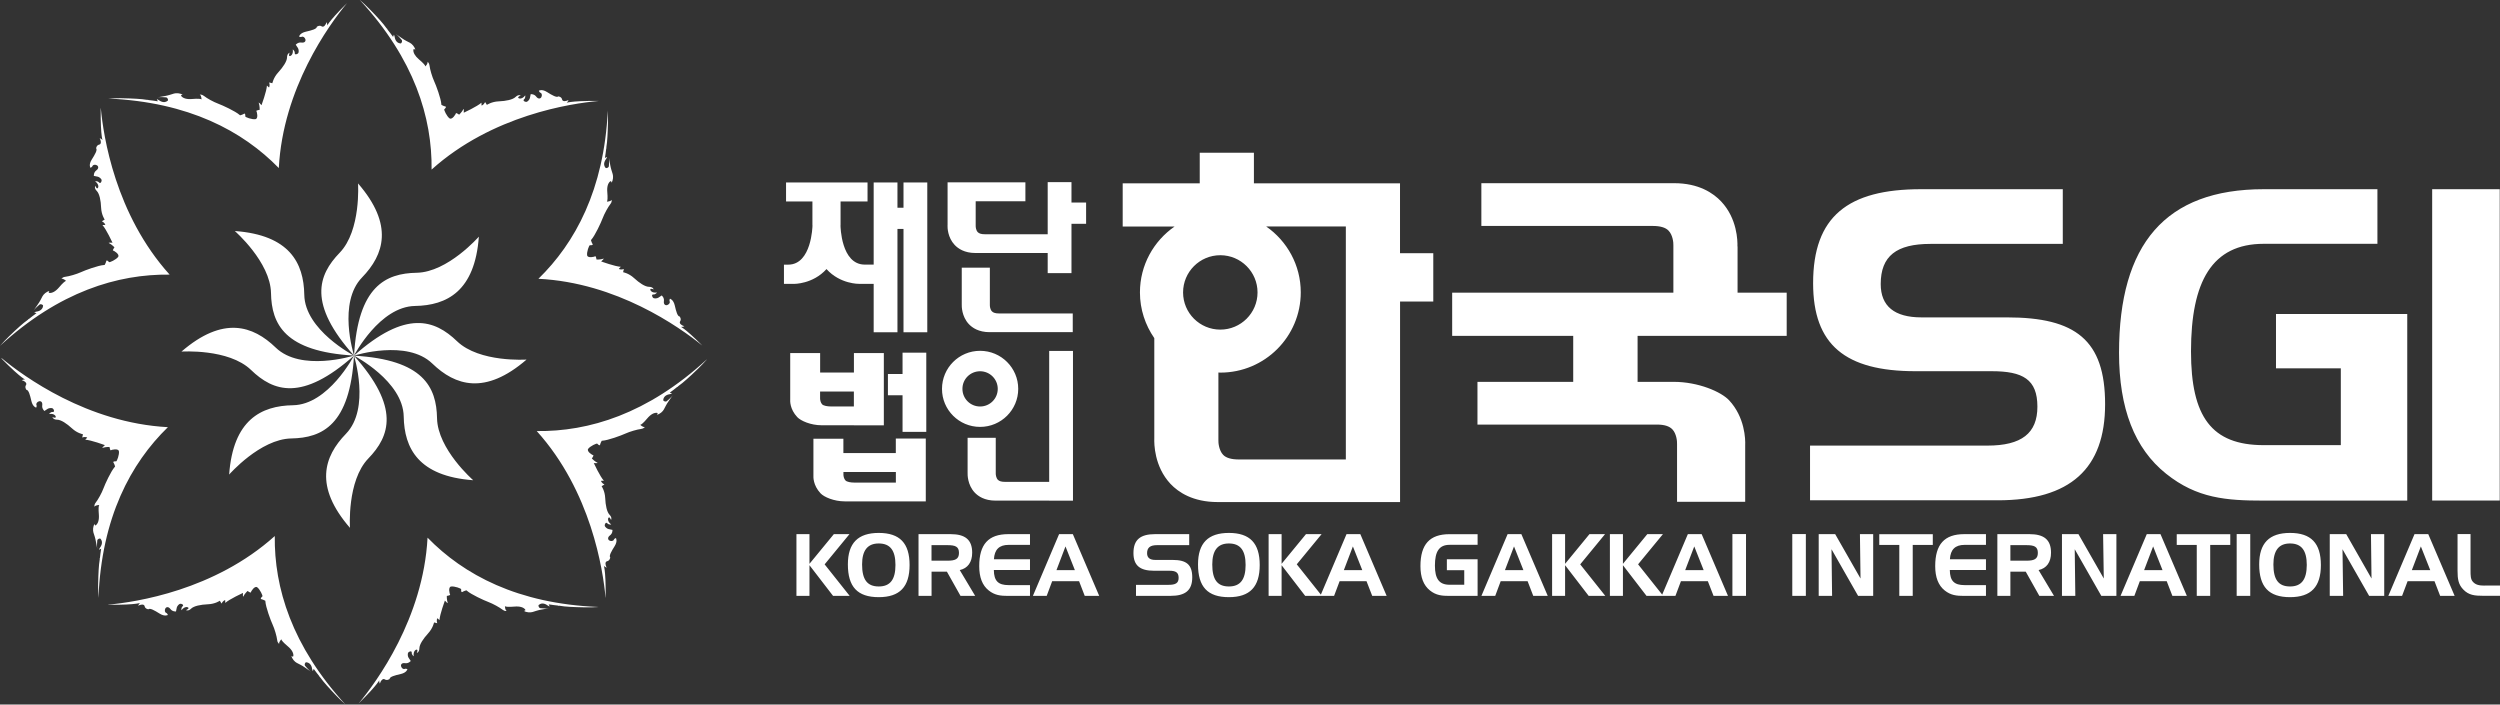 <svg width="220" height="62" viewBox="0 0 220 62" fill="none" xmlns="http://www.w3.org/2000/svg">
<rect x="0" y="0" width="220" height="62" fill="#333333" stroke="none"/>
<g clip-path="url(#clip0)">
<path d="M103.18 49.273H101.662C101.186 49.273 100.943 49.078 100.943 48.683C100.943 48.184 101.222 47.973 101.822 47.973H104.65V47.004H101.654C100.359 47.004 99.744 47.487 99.744 48.667C99.744 49.759 100.311 50.226 101.558 50.226H102.908C103.464 50.226 103.719 50.369 103.719 50.852C103.719 51.322 103.44 51.466 102.832 51.466H99.968V52.435H103.016C104.307 52.435 104.918 51.952 104.918 50.808C104.918 49.672 104.395 49.273 103.18 49.273ZM85.552 48.639C85.552 47.495 84.937 47.004 83.651 47.004H80.83V52.439H81.977V50.306H83.327L84.526 52.439H85.816L84.458 50.166C85.157 50.014 85.552 49.476 85.552 48.639ZM83.375 49.341H81.973V47.973H83.375C84.058 47.973 84.39 48.093 84.39 48.655C84.39 49.205 84.058 49.341 83.375 49.341ZM86.172 49.819C86.172 50.804 86.444 51.514 87.007 51.96C87.538 52.383 88.046 52.439 88.705 52.439H90.639V51.49H88.757C87.854 51.49 87.466 51.135 87.458 50.158H90.639V49.213H87.466C87.514 48.36 87.93 47.949 88.757 47.949H90.639V47.004H88.733C86.983 47.004 86.172 47.897 86.172 49.819ZM93.2 47.004L90.894 52.439H92.109L92.592 51.143H94.958L95.457 52.439H96.731L94.41 47.004H93.2ZM92.968 50.174L93.763 48.085L94.59 50.174H92.968ZM81.513 31.036H79.424V32.914H78.137V34.784H79.424V38.005H81.513V31.036ZM86.248 37.567C88.102 37.567 89.604 36.068 89.604 34.221C89.604 32.371 88.102 30.872 86.248 30.872C84.394 30.872 82.896 32.371 82.896 34.221C82.892 36.068 84.394 37.567 86.248 37.567ZM86.248 32.67C87.103 32.67 87.802 33.364 87.802 34.221C87.802 35.079 87.107 35.772 86.248 35.772C85.389 35.772 84.694 35.079 84.694 34.221C84.689 33.364 85.389 32.67 86.248 32.67ZM87.111 23.552H84.634V26.762C84.626 26.953 84.626 27.842 85.257 28.52C85.561 28.843 86.124 29.23 87.079 29.23H94.402V27.583H87.898C87.614 27.583 87.406 27.523 87.29 27.399C87.127 27.232 87.103 26.937 87.107 26.833V26.789V23.552H87.111ZM94.422 44.062V30.88H92.329V33.584V35.453V42.403H88.421C88.133 42.403 87.93 42.343 87.81 42.22C87.65 42.048 87.622 41.753 87.626 41.653V41.61V38.528H85.149V41.586C85.141 41.781 85.141 42.666 85.772 43.344C86.076 43.667 86.639 44.054 87.598 44.054H92.329V44.058H94.422V44.062ZM83.383 19.816C83.375 20.039 83.391 20.892 84.01 21.554C84.314 21.877 84.877 22.264 85.828 22.264H92.197V24.038H94.29V19.692H95.577V17.822H94.29V16.028H92.197V20.613H86.651C86.364 20.613 86.16 20.553 86.044 20.43C85.88 20.262 85.856 19.967 85.86 19.868V19.824V17.711H90.235V16.044H87.43H85.784H83.387V17.711V19.816H83.383ZM77.33 46.897C75.5 46.897 74.613 47.794 74.613 49.668C74.613 51.641 75.456 52.55 77.33 52.55C79.18 52.55 80.043 51.641 80.043 49.719C80.043 47.798 79.18 46.897 77.33 46.897ZM77.33 51.609C76.307 51.609 75.864 50.995 75.864 49.672C75.864 48.44 76.343 47.825 77.33 47.825C78.341 47.825 78.8 48.44 78.8 49.715C78.8 50.999 78.341 51.609 77.33 51.609ZM219.976 16.65H214.031V44.05H219.976V16.65ZM74.753 47.004H73.379L71.233 49.616V47.004H70.087V52.439H71.233V49.739L73.311 52.439H74.773L72.568 49.664L74.753 47.004ZM70.162 36.709C70.466 37.032 71.345 37.423 72.3 37.423H75.145V37.431H77.778V37.423V35.772V31.072H75.145V32.786H74.797H72.855H72.172V31.072H69.539V34.975V35.138C69.531 35.25 69.487 35.992 70.162 36.709ZM72.168 34.457H75.141V35.768H73.107C72.819 35.768 72.472 35.709 72.352 35.585C72.212 35.441 72.172 35.206 72.168 35.079V34.457ZM72.208 43.412C72.512 43.739 73.391 44.121 74.346 44.121H78.832H81.469V42.471V38.591H78.832V39.867H76.847H74.901H74.218V38.611H71.581V41.685V41.849C71.577 41.949 71.533 42.69 72.208 43.412ZM74.222 41.769V41.721V41.534H78.836V42.467H75.161C74.873 42.467 74.525 42.407 74.406 42.283C74.266 42.14 74.226 41.905 74.222 41.777V41.769ZM72.731 23.679C73.938 25.015 75.6 24.979 75.6 24.979H76.883V29.238H78.976V20.147H79.508V29.238H81.601V16.056H79.508V18.281H78.976V16.056H76.883V23.285H76.1C74.002 23.285 73.966 19.876 73.966 19.876V19.784V19.78L73.97 19.832V17.727H76.343V16.056H69.172V17.727H71.493V19.832L71.497 19.78C71.497 19.784 71.497 19.788 71.497 19.792V19.88C71.497 19.88 71.429 23.289 69.363 23.289H68.988V24.983H69.867C69.867 24.979 71.525 25.015 72.731 23.679ZM108.142 46.897C106.312 46.897 105.425 47.794 105.425 49.668C105.425 51.641 106.268 52.55 108.142 52.55C109.992 52.55 110.855 51.641 110.855 49.719C110.855 47.798 109.988 46.897 108.142 46.897ZM108.142 51.609C107.119 51.609 106.68 50.995 106.68 49.672C106.68 48.44 107.155 47.825 108.142 47.825C109.149 47.825 109.613 48.44 109.613 49.715C109.613 50.999 109.149 51.609 108.142 51.609ZM170.298 49.819C170.298 50.804 170.574 51.514 171.133 51.96C171.664 52.383 172.172 52.439 172.831 52.439H174.765V51.49H172.883C171.98 51.49 171.592 51.135 171.584 50.158H174.765V49.213H171.592C171.64 48.36 172.056 47.949 172.883 47.949H174.765V47.004H172.859C171.109 47.004 170.298 47.897 170.298 49.819ZM190.618 41.689C193.335 43.866 195.932 44.054 199.216 44.054H211.838V27.631H200.287V32.411H205.992V39.173H199.212C194.614 39.173 192.808 36.673 192.808 30.924C192.808 24.76 194.658 21.455 199.212 21.455H209.213V16.65H199.212C190.542 16.65 186.475 21.491 186.475 31.048C186.475 35.936 187.838 39.472 190.618 41.689ZM191.557 47.957H193.315V52.439H194.498V47.957H196.264V47.012H191.553V47.957H191.557ZM188.916 47.004L186.607 52.439H187.822L188.305 51.143H190.67L191.17 52.439H192.444L190.123 47.004H188.916ZM188.681 50.174L189.476 48.085L190.303 50.174H188.681ZM185.133 50.908L182.903 47.004H181.453V52.439H182.628L182.576 48.332L184.917 52.439H186.243V47.004H185.073L185.133 50.908ZM165.38 47.957H167.138V52.439H168.32V47.957H170.086V47.012H165.376V47.957H165.38ZM180.49 48.639C180.49 47.495 179.875 47.004 178.588 47.004H175.768V52.439H176.914V50.306H178.265L179.463 52.439H180.754L179.395 50.166C180.099 50.014 180.49 49.476 180.49 48.639ZM178.317 49.341H176.914V47.973H178.317C179 47.973 179.331 48.093 179.331 48.655C179.331 49.205 178.996 49.341 178.317 49.341ZM218.65 51.534C218.166 51.534 217.839 51.466 217.599 51.179C217.415 50.967 217.407 50.64 217.407 50.198C217.407 50.13 217.407 50.062 217.407 49.983V47H216.264V50.23C216.264 50.947 216.336 51.426 216.756 51.864C217.239 52.379 217.767 52.431 218.554 52.431H220.004V51.53H218.65V51.534ZM212.477 47.004L210.172 52.439H211.382L211.87 51.143H214.235L214.734 52.439H216.009L213.687 47.004H212.477ZM212.241 50.174L213.036 48.085L213.863 50.174H212.241ZM208.693 50.908L206.468 47.004H205.018V52.439H206.196L206.14 48.332L208.485 52.439H209.812V47.004H208.645L208.693 50.908ZM201.522 46.897C199.696 46.897 198.809 47.794 198.809 49.668C198.809 51.641 199.648 52.55 201.522 52.55C203.375 52.55 204.238 51.641 204.238 49.719C204.234 47.798 203.371 46.897 201.522 46.897ZM201.522 51.609C200.499 51.609 200.059 50.995 200.059 49.672C200.059 48.44 200.539 47.825 201.522 47.825C202.532 47.825 202.996 48.44 202.996 49.715C202.992 50.999 202.532 51.609 201.522 51.609ZM196.827 52.435H198.022V47H196.827V52.435ZM152.451 52.435H153.649V47H152.451V52.435ZM132.67 47.004L130.364 52.439H131.579L132.062 51.143H134.428L134.927 52.439H136.202L133.88 47.004H132.67ZM132.434 50.174L133.233 48.085L134.06 50.174H132.434ZM141.244 47.004H139.873L137.728 49.616V47.004H136.585V52.439H137.728V49.739L139.805 52.439H141.268L139.058 49.664L141.244 47.004ZM124.999 49.819C124.999 50.804 125.274 51.514 125.834 51.96C126.381 52.399 126.904 52.439 127.564 52.439H130.029V49.217H127.324V50.178H128.854V51.458H127.564C126.641 51.458 126.273 50.928 126.273 49.771C126.273 48.531 126.645 47.945 127.564 47.945H130.029V47.008H127.564C125.818 47.004 124.999 47.897 124.999 49.819ZM126.125 22.28H123.201V16.132H110.344V13.44H105.577V16.132H98.797V19.936H103.36C101.522 21.211 100.315 23.328 100.315 25.733C100.315 27.228 100.787 28.608 101.578 29.756V38.579C101.562 39.034 101.566 41.043 103.004 42.582C103.695 43.316 104.982 44.181 107.155 44.181H123.205V26.538H126.129V22.28H126.125ZM104.111 25.733C104.111 23.927 105.577 22.459 107.387 22.459C109.193 22.459 110.663 23.927 110.663 25.733C110.663 27.543 109.193 29.006 107.387 29.006C105.577 29.006 104.111 27.543 104.111 25.733ZM118.43 40.433H109.021C108.366 40.433 107.895 40.298 107.635 40.023C107.267 39.636 107.207 38.958 107.219 38.735V38.635V32.782C107.275 32.786 107.331 32.79 107.391 32.79C111.303 32.79 114.467 29.624 114.467 25.729C114.467 23.325 113.26 21.207 111.426 19.931H118.434V40.433H118.43ZM148.531 47.004L146.274 52.327L144.152 49.66L146.338 47.004H144.963L142.818 49.616V47.004H141.671V52.439H142.818V49.739L144.895 52.439H146.226H146.358H147.437L147.924 51.143H150.289L150.793 52.439H152.063L149.746 47.004H148.531ZM148.296 50.174L149.095 48.085L149.922 50.174H148.296ZM118.494 47.004L116.237 52.327L114.115 49.66L116.301 47.004H114.926L112.781 49.616V47.004H111.638V52.439H112.781V49.739L114.858 52.439H116.189H116.321H117.399L117.887 51.143H120.252L120.756 52.439H122.026L119.709 47.004H118.494ZM118.258 50.174L119.054 48.085L119.881 50.174H118.258ZM157.721 52.435H158.915V47H157.721V52.435ZM185.249 35.565C185.249 29.923 182.652 27.93 176.623 27.93H169.091C166.718 27.93 165.503 26.949 165.503 24.995C165.503 22.519 166.902 21.463 169.878 21.463H181.525V16.65H169.043C162.603 16.65 159.554 19.058 159.554 24.923C159.554 30.338 162.379 32.666 168.556 32.666H175.26C178.013 32.666 179.291 33.38 179.291 35.788C179.291 38.125 177.901 39.213 174.889 39.213H159.283V44.026H175.796C182.196 44.026 185.249 41.239 185.249 35.565ZM152.898 21.682L152.894 21.706C152.914 21.199 152.878 19.238 151.472 17.739C150.781 17.001 149.502 16.12 147.325 16.12H130.36V19.884H145.451C146.106 19.884 146.578 20.023 146.837 20.302C147.205 20.685 147.269 21.359 147.257 21.586V21.686V25.753H127.791V29.556H138.443V33.603H130.017V37.363H145.814C146.466 37.363 146.897 37.503 147.165 37.778C147.532 38.161 147.592 38.839 147.58 39.062V39.161V44.161H153.577V39.177C153.601 38.667 153.557 36.717 152.155 35.218C151.46 34.481 149.462 33.603 147.289 33.603H144.108V29.556H157.229V25.753H152.906V21.682H152.898ZM163.726 50.908L161.496 47.004H160.046V52.439H161.224L161.173 48.332L163.514 52.439H164.84V47.004H163.674L163.726 50.908Z" fill="white"/>
<path d="M8.874 9.541L8.862 9.521C8.834 12.221 9.077 12.404 9.014 12.32C8.95 12.229 8.77 12.157 8.77 12.157C8.878 12.328 8.958 12.683 8.726 12.727C8.494 12.771 8.458 13.046 8.458 13.046C8.594 13.19 8.358 13.592 8.071 14.047C7.783 14.501 7.955 14.764 7.955 14.764C7.955 14.764 8.107 14.716 8.143 14.609C8.178 14.501 8.366 14.457 8.518 14.541C8.67 14.621 8.714 14.816 8.474 14.996C8.23 15.175 8.258 15.478 8.258 15.478C8.258 15.478 8.482 15.522 8.61 15.55C8.738 15.578 8.914 15.729 8.942 15.833C8.97 15.941 8.854 16.208 8.718 16.056C8.582 15.905 8.37 15.957 8.37 15.957C8.758 16.232 8.666 16.559 8.566 16.575C8.466 16.59 8.378 16.323 8.378 16.347C8.378 16.375 8.27 16.555 8.514 16.802C8.758 17.053 8.874 17.643 8.898 18.277C8.926 18.911 9.213 19.322 9.213 19.322L8.962 19.473C9.257 19.625 9.265 19.792 9.265 19.792L9.014 19.804C9.345 20.159 9.9 21.359 9.9 21.359C9.837 21.367 9.417 21.315 9.625 21.415C9.833 21.515 10.072 21.762 10.072 21.762C10.072 21.762 9.877 22.041 9.948 22.045C10.02 22.053 10.56 22.376 10.396 22.607C10.236 22.838 9.637 23.125 9.589 23.062C9.545 22.998 9.373 22.838 9.349 22.982C9.321 23.125 9.205 23.321 9.205 23.321C9.189 23.321 9.177 23.321 9.161 23.321C8.658 23.349 7.487 23.783 7.116 23.955C6.732 24.13 6.081 24.318 5.749 24.357C5.482 24.385 5.41 24.541 5.41 24.541C5.55 24.473 5.817 24.72 5.817 24.72C5.741 24.72 5.518 24.908 5.202 25.282C4.89 25.653 4.599 25.785 4.391 25.781C4.179 25.777 4.355 25.609 4.355 25.609C4.083 25.653 3.828 25.904 3.736 26.076C3.648 26.247 3.5 26.554 3.332 26.782C3.164 27.013 2.949 27.336 2.949 27.336C3.092 27.125 3.376 26.901 3.468 26.814C3.576 26.71 3.8 26.814 3.792 26.909C3.752 27.348 3.288 27.412 3.184 27.427C3.08 27.448 3.012 27.487 3.012 27.487L3.212 27.559C3.128 27.603 2.569 28.049 2.569 28.049L2.501 28.085L2.457 28.137C2.054 28.408 1.298 29.118 1.298 29.118C0.575 29.792 0.124 30.29 0 30.434C5.206 25.661 10.36 24.11 14.927 24.166C10.136 18.859 9.097 11.953 8.874 9.541ZM24.535 14.788C24.903 7.779 28.918 2.237 30.537 0.275C28.747 2.045 28.779 2.332 28.794 2.229C28.814 2.121 28.739 1.946 28.739 1.946C28.691 2.141 28.499 2.452 28.303 2.317C28.107 2.185 27.884 2.356 27.884 2.356C27.876 2.552 27.428 2.671 26.905 2.791C26.381 2.911 26.317 3.214 26.317 3.214C26.317 3.214 26.457 3.289 26.557 3.238C26.661 3.186 26.825 3.289 26.873 3.453C26.925 3.62 26.817 3.788 26.517 3.744C26.221 3.7 26.026 3.935 26.026 3.935C26.026 3.935 26.15 4.123 26.221 4.23C26.289 4.338 26.309 4.569 26.253 4.669C26.198 4.761 25.926 4.868 25.938 4.669C25.95 4.466 25.762 4.35 25.762 4.35C25.838 4.816 25.546 4.98 25.462 4.924C25.383 4.864 25.506 4.613 25.486 4.633C25.466 4.653 25.267 4.705 25.259 5.052C25.251 5.399 24.915 5.897 24.488 6.367C24.056 6.834 23.968 7.324 23.968 7.324L23.684 7.257C23.784 7.572 23.672 7.699 23.672 7.699L23.489 7.532C23.469 8.018 23.013 9.258 23.013 9.258C22.961 9.218 22.702 8.883 22.782 9.099C22.857 9.314 22.853 9.661 22.853 9.661C22.853 9.661 22.518 9.717 22.562 9.772C22.606 9.828 22.758 10.438 22.478 10.486C22.198 10.538 21.571 10.315 21.583 10.239C21.595 10.167 21.591 9.932 21.471 10.012C21.347 10.095 21.123 10.151 21.123 10.151C21.111 10.139 21.103 10.131 21.091 10.119C20.716 9.784 19.581 9.266 19.198 9.123C18.802 8.979 18.207 8.652 17.947 8.441C17.735 8.277 17.576 8.333 17.576 8.333C17.723 8.381 17.739 8.748 17.739 8.748C17.683 8.692 17.392 8.668 16.904 8.712C16.421 8.756 16.125 8.64 15.981 8.489C15.834 8.337 16.077 8.341 16.077 8.341C15.854 8.186 15.494 8.178 15.31 8.233C15.126 8.289 14.807 8.401 14.523 8.449C14.239 8.493 13.86 8.568 13.86 8.568C14.108 8.517 14.471 8.564 14.599 8.568C14.747 8.568 14.835 8.8 14.759 8.863C14.419 9.143 14.048 8.863 13.964 8.804C13.88 8.744 13.8 8.724 13.8 8.724L13.888 8.915C13.8 8.887 13.089 8.808 13.089 8.808L13.017 8.784L12.949 8.788C12.473 8.696 11.431 8.664 11.431 8.664C10.268 8.612 9.525 8.672 9.525 8.672C16.597 8.983 21.347 11.523 24.535 14.788ZM0.168 31.538L0.108 31.53C2.002 33.456 2.305 33.416 2.197 33.396C2.09 33.376 1.914 33.456 1.914 33.456C2.11 33.5 2.421 33.695 2.285 33.891C2.153 34.086 2.325 34.305 2.325 34.305C2.521 34.313 2.641 34.76 2.761 35.286C2.881 35.809 3.184 35.872 3.184 35.872C3.184 35.872 3.26 35.733 3.208 35.633C3.156 35.533 3.26 35.366 3.424 35.318C3.588 35.266 3.76 35.374 3.716 35.673C3.672 35.968 3.907 36.167 3.907 36.167C3.907 36.167 4.095 36.04 4.203 35.972C4.311 35.904 4.547 35.884 4.639 35.94C4.734 35.996 4.842 36.267 4.639 36.255C4.439 36.239 4.323 36.431 4.323 36.431C4.794 36.359 4.954 36.646 4.898 36.73C4.842 36.813 4.587 36.686 4.607 36.706C4.627 36.721 4.675 36.929 5.026 36.933C5.374 36.937 5.873 37.272 6.341 37.702C6.808 38.133 7.303 38.217 7.303 38.217L7.232 38.5C7.547 38.396 7.675 38.512 7.675 38.512L7.503 38.695C7.991 38.715 9.233 39.17 9.233 39.17C9.193 39.221 8.858 39.481 9.073 39.401C9.289 39.325 9.637 39.333 9.637 39.333C9.637 39.333 9.693 39.668 9.749 39.624C9.805 39.58 10.412 39.429 10.464 39.708C10.516 39.987 10.292 40.609 10.216 40.601C10.14 40.589 9.904 40.593 9.988 40.713C10.072 40.832 10.128 41.056 10.128 41.056C10.12 41.068 10.108 41.075 10.1 41.087C9.765 41.462 9.245 42.595 9.105 42.977C8.962 43.372 8.63 43.966 8.426 44.225C8.258 44.437 8.318 44.596 8.318 44.596C8.366 44.453 8.734 44.437 8.734 44.437C8.678 44.492 8.654 44.779 8.698 45.266C8.738 45.752 8.626 46.047 8.474 46.191C8.322 46.339 8.33 46.095 8.33 46.095C8.17 46.319 8.166 46.677 8.222 46.865C8.282 47.048 8.394 47.367 8.438 47.65C8.482 47.933 8.558 48.312 8.558 48.312C8.51 48.065 8.554 47.702 8.558 47.578C8.558 47.431 8.79 47.347 8.85 47.415C9.133 47.754 8.85 48.125 8.79 48.209C8.73 48.296 8.71 48.376 8.71 48.376L8.902 48.288C8.874 48.376 8.798 49.082 8.798 49.082L8.774 49.153L8.778 49.221C8.686 49.696 8.654 50.732 8.654 50.732C8.606 51.829 8.658 52.542 8.662 52.618C8.95 45.533 11.499 40.78 14.775 37.591C7.675 37.212 2.074 33.109 0.168 31.538ZM61.808 30.414C60.118 28.719 59.834 28.747 59.942 28.767C60.05 28.787 60.226 28.707 60.226 28.707C60.03 28.663 59.718 28.468 59.854 28.273C59.986 28.077 59.814 27.854 59.814 27.854C59.619 27.85 59.499 27.4 59.379 26.877C59.259 26.355 58.955 26.287 58.955 26.287C58.955 26.287 58.88 26.427 58.931 26.53C58.983 26.63 58.88 26.794 58.716 26.845C58.552 26.897 58.38 26.79 58.424 26.494C58.468 26.195 58.232 26 58.232 26C58.232 26 58.044 26.128 57.937 26.195C57.825 26.267 57.597 26.283 57.497 26.227C57.401 26.172 57.297 25.9 57.497 25.912C57.701 25.924 57.813 25.737 57.813 25.737C57.341 25.813 57.181 25.522 57.237 25.442C57.293 25.362 57.549 25.486 57.529 25.466C57.509 25.446 57.461 25.243 57.109 25.239C56.762 25.235 56.263 24.9 55.795 24.469C55.328 24.038 54.832 23.955 54.832 23.955L54.9 23.672C54.584 23.775 54.457 23.66 54.457 23.66L54.628 23.476C54.141 23.46 52.902 23.006 52.902 23.006C52.938 22.954 53.274 22.695 53.062 22.774C52.846 22.85 52.495 22.842 52.495 22.842C52.495 22.842 52.439 22.507 52.383 22.551C52.327 22.595 51.72 22.747 51.668 22.468C51.616 22.192 51.836 21.566 51.916 21.578C51.992 21.59 52.227 21.582 52.143 21.467C52.059 21.347 52.004 21.124 52.004 21.124C52.011 21.116 52.023 21.104 52.035 21.092C52.371 20.717 52.891 19.585 53.034 19.202C53.182 18.807 53.51 18.213 53.714 17.954C53.881 17.743 53.821 17.583 53.821 17.583C53.773 17.727 53.406 17.747 53.406 17.747C53.462 17.691 53.486 17.4 53.442 16.913C53.398 16.427 53.51 16.132 53.666 15.988C53.817 15.845 53.809 16.084 53.809 16.084C53.969 15.861 53.973 15.502 53.917 15.319C53.861 15.135 53.749 14.816 53.702 14.533C53.654 14.254 53.582 13.871 53.582 13.871C53.63 14.118 53.586 14.481 53.582 14.605C53.582 14.756 53.35 14.84 53.286 14.768C53.002 14.43 53.286 14.059 53.346 13.975C53.406 13.887 53.426 13.811 53.426 13.811L53.234 13.899C53.262 13.811 53.342 13.102 53.342 13.102L53.366 13.03L53.358 12.966C53.45 12.488 53.482 11.451 53.482 11.451C53.518 10.622 53.498 10.016 53.486 9.733C53.154 16.69 50.621 21.375 47.381 24.533C54.265 24.876 59.746 28.743 61.808 30.414ZM37.98 14.924C43.322 10.123 50.282 9.099 52.667 8.887L52.671 8.883C49.966 8.859 49.778 9.099 49.87 9.035C49.958 8.975 50.034 8.796 50.034 8.796C49.862 8.903 49.506 8.983 49.462 8.748C49.419 8.517 49.139 8.481 49.139 8.481C48.995 8.616 48.592 8.385 48.136 8.098C47.681 7.811 47.421 7.982 47.421 7.982C47.421 7.982 47.465 8.134 47.573 8.17C47.681 8.206 47.724 8.393 47.641 8.544C47.561 8.696 47.365 8.74 47.185 8.501C47.009 8.261 46.702 8.285 46.702 8.285C46.702 8.285 46.658 8.509 46.63 8.632C46.602 8.76 46.45 8.935 46.342 8.963C46.234 8.991 45.967 8.875 46.118 8.74C46.27 8.608 46.218 8.393 46.218 8.393C45.938 8.776 45.615 8.684 45.599 8.588C45.583 8.493 45.851 8.401 45.827 8.401C45.799 8.401 45.619 8.293 45.371 8.532C45.12 8.776 44.528 8.891 43.893 8.919C43.258 8.943 42.846 9.23 42.846 9.23L42.694 8.983C42.542 9.274 42.375 9.286 42.375 9.286L42.367 9.035C42.007 9.366 40.809 9.92 40.809 9.92C40.8 9.86 40.852 9.438 40.757 9.645C40.657 9.848 40.405 10.091 40.405 10.091C40.405 10.091 40.129 9.896 40.121 9.968C40.113 10.04 39.79 10.574 39.558 10.414C39.326 10.251 39.039 9.653 39.102 9.609C39.166 9.565 39.326 9.394 39.182 9.366C39.039 9.342 38.839 9.222 38.839 9.222C38.839 9.21 38.839 9.194 38.839 9.178C38.807 8.676 38.375 7.508 38.203 7.141C38.028 6.758 37.836 6.108 37.8 5.777C37.768 5.506 37.616 5.438 37.616 5.438C37.684 5.578 37.436 5.845 37.436 5.845C37.436 5.769 37.249 5.546 36.873 5.231C36.502 4.916 36.37 4.629 36.374 4.422C36.378 4.21 36.545 4.386 36.545 4.386C36.498 4.115 36.25 3.86 36.078 3.768C35.906 3.68 35.599 3.533 35.371 3.365C35.139 3.198 34.816 2.982 34.816 2.982C35.027 3.122 35.251 3.409 35.339 3.501C35.443 3.608 35.339 3.832 35.243 3.824C34.803 3.784 34.74 3.321 34.724 3.218C34.704 3.114 34.664 3.05 34.664 3.05L34.592 3.246C34.548 3.162 34.104 2.608 34.104 2.608L34.072 2.536L34.02 2.492C33.749 2.089 33.038 1.336 33.038 1.336C32.239 0.478 31.671 0 31.671 0V0.008C36.474 5.211 38.036 10.363 37.98 14.924ZM37.624 47.315C37.249 54.42 33.126 60.022 31.555 61.908C33.429 60.066 33.393 59.767 33.373 59.879C33.353 59.986 33.429 60.162 33.429 60.162C33.473 59.967 33.673 59.652 33.865 59.787C34.06 59.919 34.284 59.751 34.284 59.751C34.288 59.552 34.74 59.432 35.267 59.313C35.79 59.193 35.854 58.89 35.854 58.89C35.854 58.89 35.714 58.814 35.615 58.862C35.515 58.918 35.347 58.814 35.299 58.647C35.247 58.483 35.355 58.312 35.651 58.36C35.95 58.404 36.146 58.168 36.146 58.168C36.146 58.168 36.018 57.981 35.95 57.873C35.878 57.766 35.862 57.53 35.918 57.435C35.974 57.339 36.246 57.231 36.234 57.435C36.222 57.638 36.41 57.75 36.41 57.75C36.334 57.283 36.625 57.12 36.705 57.176C36.789 57.235 36.661 57.487 36.677 57.467C36.697 57.447 36.901 57.399 36.905 57.052C36.913 56.705 37.245 56.207 37.676 55.736C38.104 55.27 38.196 54.775 38.196 54.775L38.479 54.843C38.379 54.528 38.491 54.404 38.491 54.404L38.675 54.572C38.695 54.086 39.15 52.849 39.15 52.849C39.202 52.885 39.462 53.22 39.386 53.005C39.31 52.79 39.318 52.443 39.318 52.443C39.318 52.443 39.654 52.387 39.61 52.327C39.566 52.267 39.414 51.661 39.694 51.614C39.974 51.566 40.601 51.785 40.585 51.861C40.573 51.937 40.577 52.172 40.701 52.088C40.821 52.008 41.044 51.948 41.044 51.948C41.052 51.96 41.064 51.968 41.076 51.976C41.452 52.311 42.586 52.83 42.97 52.973C43.365 53.121 43.961 53.448 44.221 53.651C44.432 53.818 44.592 53.763 44.592 53.763C44.444 53.711 44.432 53.344 44.432 53.344C44.488 53.4 44.776 53.424 45.263 53.38C45.751 53.336 46.046 53.448 46.19 53.603C46.334 53.755 46.094 53.751 46.094 53.751C46.318 53.906 46.678 53.914 46.861 53.858C47.049 53.802 47.365 53.687 47.649 53.643C47.932 53.599 48.312 53.523 48.312 53.523C48.06 53.571 47.7 53.527 47.573 53.523C47.421 53.523 47.341 53.292 47.413 53.232C47.752 52.949 48.124 53.232 48.208 53.292C48.292 53.352 48.372 53.372 48.372 53.372L48.284 53.184C48.372 53.208 49.083 53.288 49.083 53.288L49.155 53.312L49.223 53.304C49.698 53.4 50.737 53.428 50.737 53.428C51.9 53.48 52.643 53.42 52.643 53.42L52.635 53.412C45.567 53.125 40.816 50.585 37.624 47.315ZM9.533 53.208L9.521 53.22C12.226 53.244 12.41 53.005 12.322 53.065C12.23 53.129 12.158 53.308 12.158 53.308C12.33 53.2 12.689 53.121 12.729 53.352C12.773 53.583 13.053 53.619 13.053 53.619C13.197 53.483 13.596 53.715 14.056 54.002C14.511 54.285 14.771 54.117 14.771 54.117C14.771 54.117 14.727 53.966 14.619 53.93C14.511 53.894 14.467 53.707 14.547 53.551C14.627 53.404 14.823 53.356 15.002 53.599C15.182 53.838 15.486 53.81 15.486 53.81C15.486 53.81 15.53 53.587 15.558 53.464C15.586 53.34 15.738 53.157 15.846 53.133C15.953 53.105 16.221 53.22 16.069 53.356C15.918 53.487 15.969 53.703 15.969 53.703C16.249 53.32 16.569 53.408 16.589 53.507C16.605 53.603 16.337 53.695 16.365 53.695C16.389 53.695 16.573 53.802 16.82 53.559C17.072 53.32 17.663 53.204 18.299 53.176C18.934 53.153 19.346 52.865 19.346 52.865L19.497 53.117C19.645 52.818 19.817 52.81 19.817 52.81L19.825 53.057C20.18 52.73 21.383 52.176 21.383 52.176C21.391 52.236 21.339 52.658 21.435 52.451C21.535 52.243 21.783 52.004 21.783 52.004C21.783 52.004 22.058 52.2 22.07 52.132C22.078 52.06 22.402 51.522 22.634 51.681C22.865 51.845 23.153 52.439 23.089 52.487C23.025 52.531 22.865 52.702 23.009 52.73C23.153 52.758 23.353 52.873 23.353 52.873C23.353 52.889 23.353 52.901 23.353 52.917C23.385 53.424 23.816 54.592 23.988 54.959C24.164 55.337 24.352 55.991 24.392 56.322C24.42 56.59 24.575 56.661 24.575 56.661C24.508 56.526 24.755 56.255 24.755 56.255C24.755 56.334 24.943 56.554 25.319 56.869C25.694 57.18 25.822 57.467 25.818 57.678C25.814 57.889 25.646 57.714 25.646 57.714C25.694 57.985 25.942 58.244 26.114 58.332C26.285 58.423 26.593 58.563 26.825 58.734C27.056 58.902 27.38 59.117 27.38 59.117C27.168 58.978 26.945 58.695 26.857 58.599C26.753 58.491 26.857 58.268 26.953 58.28C27.392 58.32 27.456 58.782 27.472 58.886C27.488 58.99 27.532 59.057 27.532 59.057L27.604 58.858C27.648 58.942 28.095 59.496 28.095 59.496L28.127 59.564L28.179 59.608C28.451 60.01 29.162 60.764 29.162 60.764C29.737 61.394 30.197 61.821 30.401 62C25.666 56.829 24.124 51.705 24.18 47.172C18.87 51.948 11.958 52.989 9.533 53.208ZM31.152 31.295C31.232 31.271 35.814 29.84 38.044 31.993C40.057 33.938 42.682 34.8 46.338 31.642C46.338 31.642 42.191 31.925 40.221 30.031C38.252 28.137 35.722 27.228 31.152 31.295C31.152 31.295 31.152 31.291 31.152 31.295C31.192 31.219 33.417 26.977 36.522 26.925C39.322 26.877 41.791 25.633 42.139 20.825C42.139 20.825 39.406 23.951 36.673 24.003C33.941 24.05 31.503 25.191 31.156 31.287C31.104 31.128 29.717 26.622 31.859 24.417C33.805 22.408 34.668 19.788 31.507 16.14C31.507 16.14 31.787 20.279 29.893 22.24C27.987 24.21 27.073 26.734 31.152 31.295C31.152 31.295 31.148 31.295 31.152 31.295C31.148 31.295 31.148 31.295 31.152 31.295C31.148 31.295 31.148 31.295 31.152 31.295C31.148 31.295 31.152 31.295 31.152 31.295C31.152 31.295 31.148 31.295 31.152 31.295C31.148 31.295 31.148 31.295 31.152 31.295C31.148 31.295 31.148 31.295 31.152 31.295C31.1 31.267 26.825 29.042 26.777 25.936C26.729 23.141 25.482 20.681 20.664 20.33C20.664 20.33 23.796 23.058 23.848 25.785C23.896 28.512 25.039 30.944 31.148 31.291C31.036 31.327 26.481 32.734 24.264 30.589C22.25 28.644 19.625 27.782 15.969 30.94C15.969 30.94 20.117 30.657 22.086 32.551C24.048 34.453 26.577 35.362 31.152 31.295C31.148 31.295 31.148 31.295 31.152 31.295C31.128 31.335 28.898 35.613 25.782 35.661C22.981 35.705 20.512 36.953 20.165 41.761C20.165 41.761 22.897 38.635 25.63 38.584C28.363 38.536 30.8 37.395 31.152 31.295C31.148 31.295 31.148 31.295 31.152 31.295C31.148 31.295 31.148 31.295 31.152 31.295C31.148 31.295 31.152 31.295 31.152 31.295ZM35.527 36.654C35.575 39.449 36.821 41.909 41.644 42.26C41.644 42.26 38.511 39.532 38.459 36.805C38.411 34.078 37.269 31.646 31.152 31.299C31.148 31.295 35.475 33.532 35.527 36.654ZM32.414 40.346C34.312 38.38 35.227 35.856 31.148 31.295C31.148 31.295 32.622 35.928 30.445 38.173C28.495 40.178 27.632 42.802 30.796 46.45C30.8 46.45 30.517 42.312 32.414 40.346ZM62.192 31.634C56.974 36.431 51.812 37.989 47.233 37.934C52.028 43.248 53.066 50.162 53.286 52.57L53.298 52.59C53.326 49.891 53.082 49.704 53.146 49.795C53.21 49.883 53.39 49.955 53.39 49.955C53.282 49.783 53.202 49.429 53.434 49.385C53.666 49.337 53.702 49.062 53.702 49.062C53.57 48.918 53.801 48.516 54.089 48.061C54.373 47.606 54.201 47.347 54.201 47.347C54.201 47.347 54.053 47.391 54.013 47.499C53.977 47.606 53.789 47.65 53.638 47.571C53.486 47.491 53.442 47.291 53.681 47.112C53.925 46.933 53.897 46.63 53.897 46.63C53.897 46.63 53.673 46.586 53.55 46.558C53.426 46.534 53.246 46.378 53.218 46.275C53.19 46.167 53.306 45.9 53.442 46.051C53.578 46.203 53.789 46.151 53.789 46.151C53.406 45.872 53.494 45.553 53.59 45.533C53.69 45.517 53.777 45.784 53.777 45.756C53.777 45.728 53.885 45.553 53.642 45.302C53.402 45.055 53.286 44.461 53.258 43.831C53.23 43.197 52.942 42.786 52.942 42.786L53.194 42.635C52.898 42.483 52.891 42.312 52.891 42.312L53.142 42.303C52.81 41.949 52.255 40.752 52.255 40.752C52.319 40.745 52.739 40.796 52.531 40.697C52.323 40.597 52.083 40.346 52.083 40.346C52.083 40.346 52.279 40.071 52.207 40.063C52.135 40.051 51.6 39.732 51.76 39.497C51.924 39.265 52.523 38.982 52.567 39.046C52.611 39.106 52.783 39.269 52.81 39.126C52.839 38.982 52.954 38.787 52.954 38.787C52.966 38.787 52.982 38.787 52.998 38.783C53.502 38.755 54.668 38.324 55.04 38.153C55.423 37.977 56.075 37.79 56.406 37.75C56.674 37.718 56.746 37.567 56.746 37.567C56.61 37.635 56.338 37.387 56.338 37.387C56.418 37.387 56.642 37.2 56.954 36.825C57.269 36.45 57.553 36.323 57.769 36.327C57.98 36.331 57.801 36.498 57.801 36.498C58.072 36.45 58.332 36.203 58.42 36.032C58.512 35.864 58.656 35.557 58.824 35.326C58.991 35.099 59.207 34.772 59.207 34.772C59.067 34.983 58.78 35.206 58.688 35.294C58.58 35.398 58.356 35.294 58.364 35.202C58.404 34.76 58.867 34.7 58.967 34.684C59.071 34.668 59.139 34.624 59.139 34.624L58.939 34.553C59.023 34.513 59.579 34.062 59.579 34.062L59.647 34.03L59.691 33.978C60.094 33.707 60.853 32.994 60.853 32.994C61.712 32.208 62.192 31.646 62.192 31.646V31.634Z" fill="white"/>
</g>
<defs>
<clipPath id="clip0">
<rect width="220" height="62" fill="white"/>
</clipPath>
</defs>
</svg>
